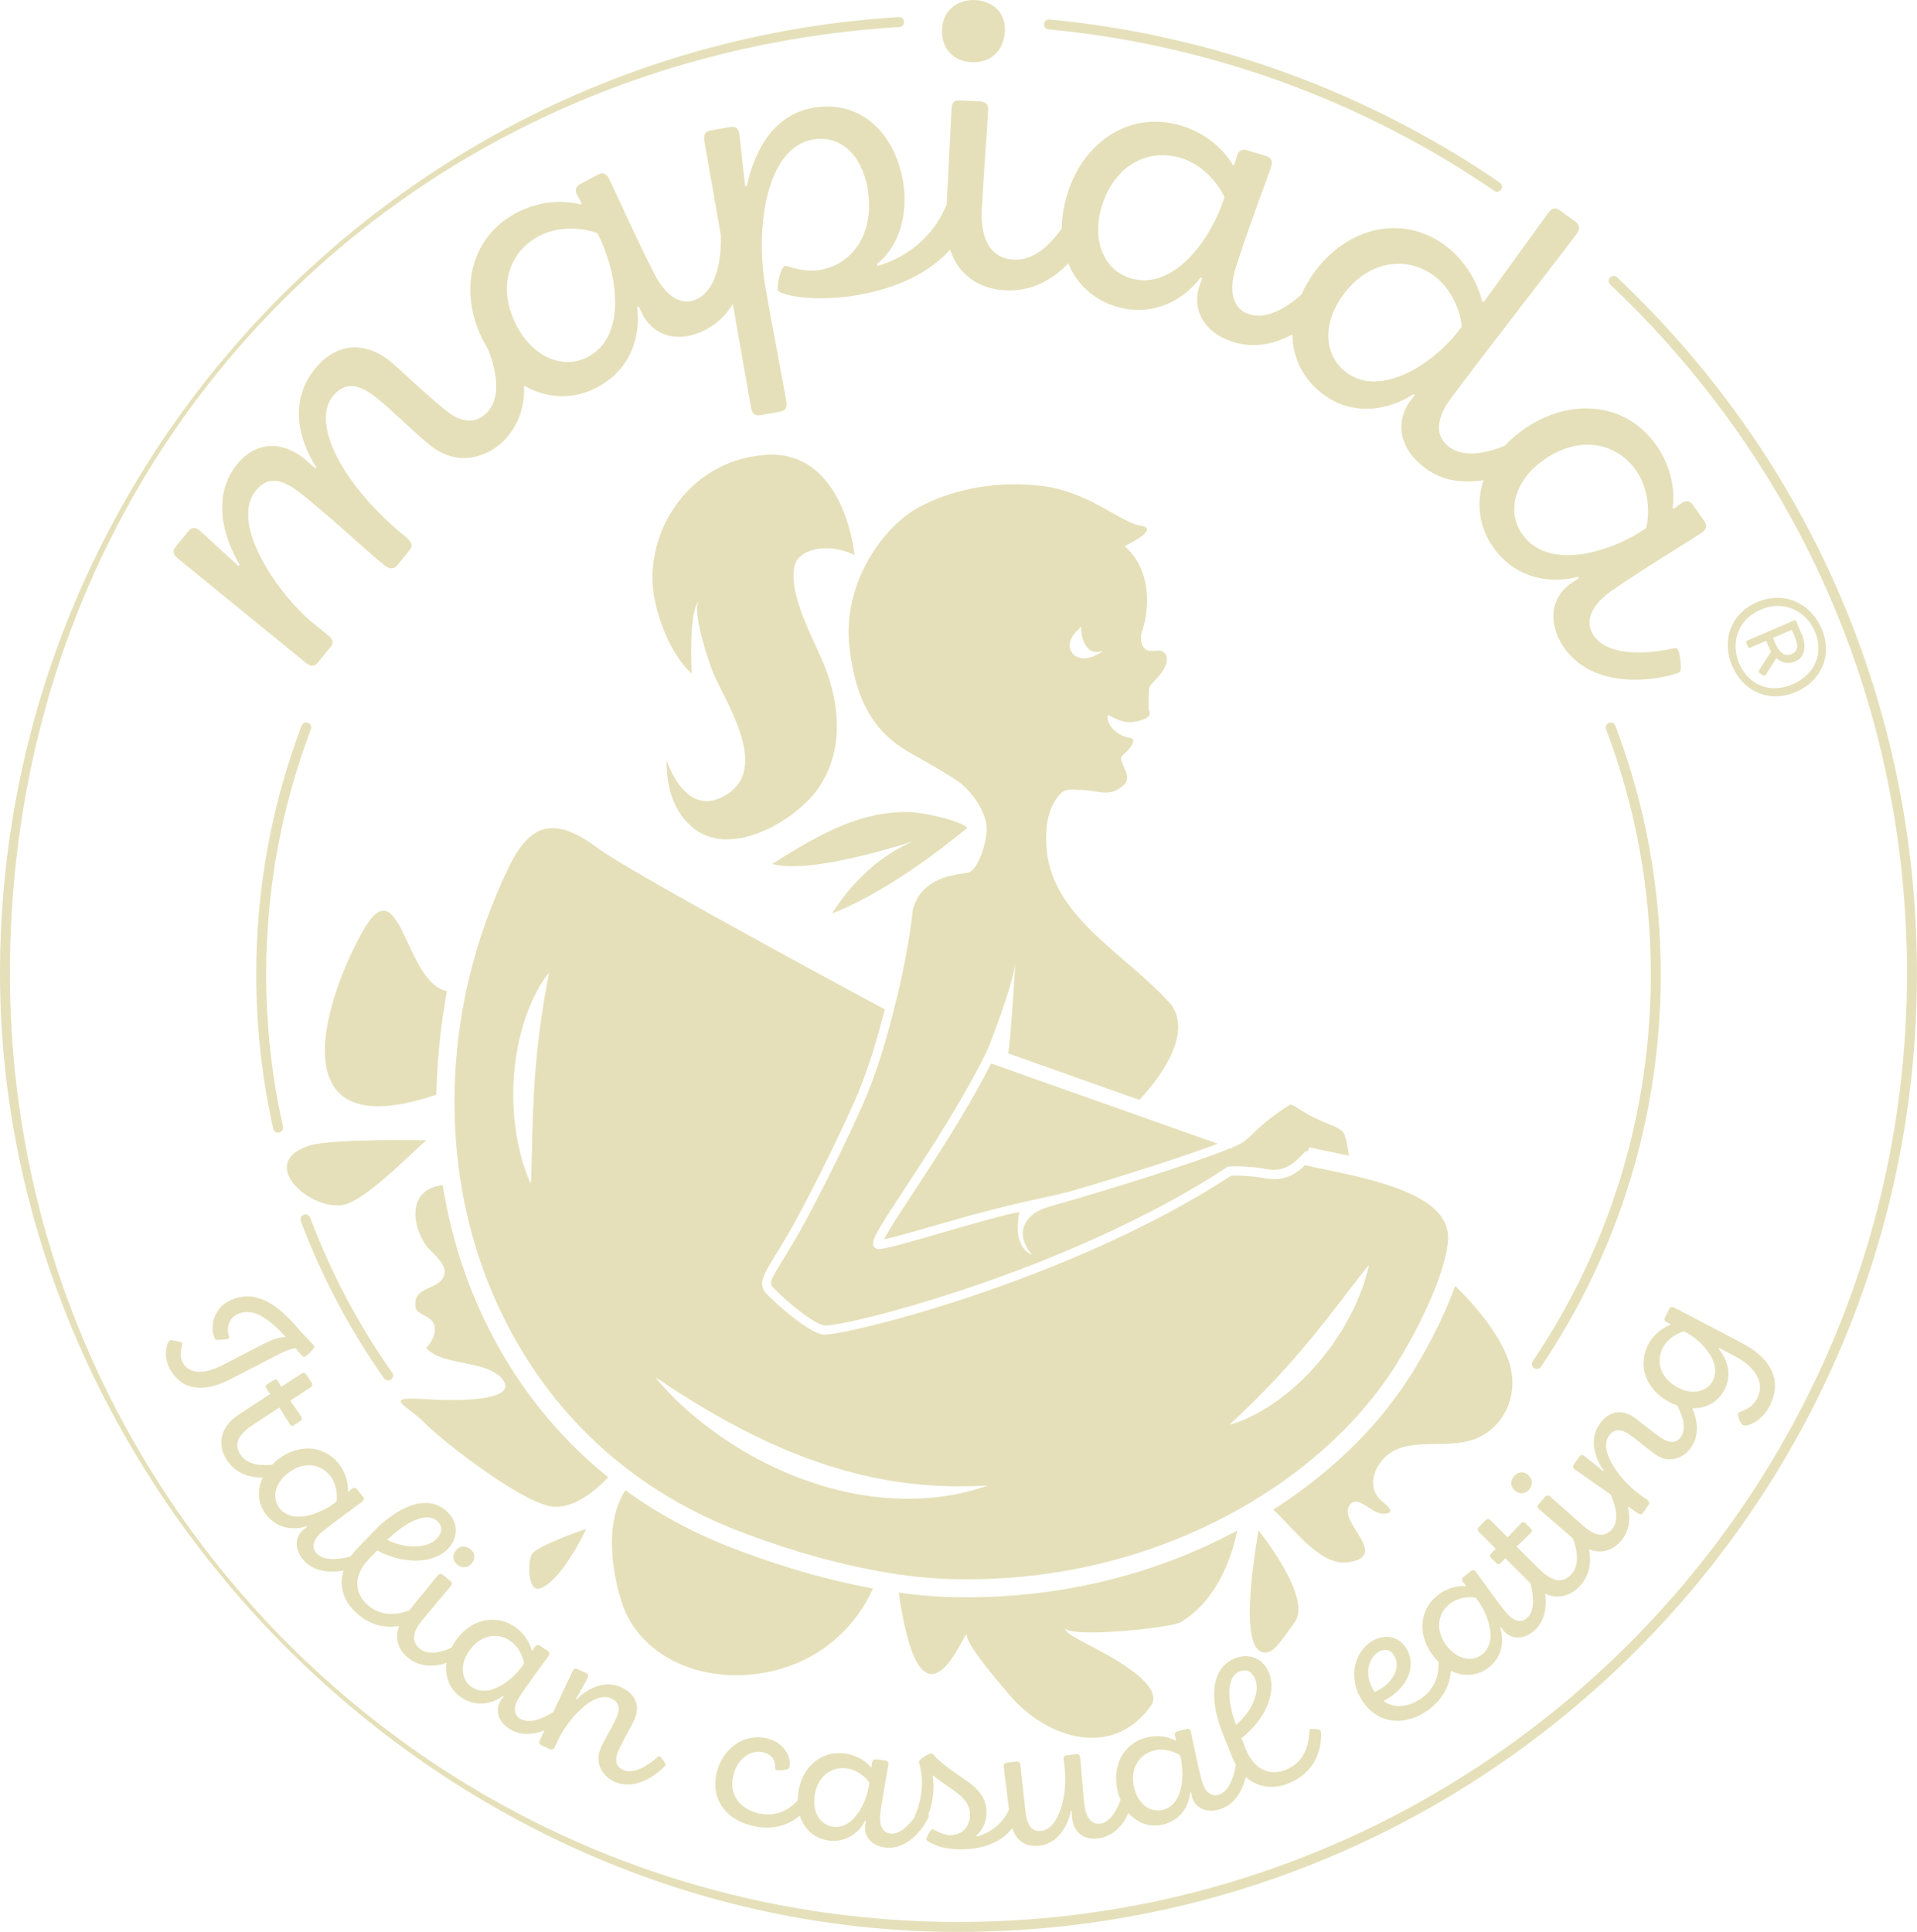 <?xml version="1.0" encoding="UTF-8"?>
<svg xmlns="http://www.w3.org/2000/svg" id="Calque_2" viewBox="0 0 318.53 321.06">
  <defs>
    <style>.cls-1{fill:#e5e0b9;stroke-width:0px;}</style>
  </defs>
  <g id="Calque_1-2">
    <path class="cls-1" d="M51.18,120.13c-.43-.16-.9.05-1.07.48-5,13.19-7.53,27.1-7.53,41.33,0,8.65.95,17.27,2.82,25.64.09.38.43.65.81.65.06,0,.12,0,.18-.02.44-.1.73-.54.63-.99-1.85-8.25-2.79-16.75-2.79-25.27,0-14.03,2.5-27.74,7.43-40.75.16-.43-.05-.9-.48-1.06Z"></path>
    <path class="cls-1" d="M50.47,201.89c-.43.16-.64.64-.48,1.06,3.47,9.23,8.12,18.02,13.82,26.12.16.23.42.35.68.35.16,0,.33-.05.47-.15.37-.26.46-.78.2-1.15-5.62-7.98-10.2-16.64-13.62-25.75-.16-.43-.64-.64-1.06-.48Z"></path>
    <path class="cls-1" d="M254.9,227.36c.14.1.3.14.46.14.27,0,.53-.13.69-.36,13.02-19.29,19.9-41.83,19.9-65.19,0-14.24-2.53-28.14-7.53-41.33-.16-.43-.63-.64-1.07-.48-.43.16-.64.64-.48,1.06,4.93,13,7.43,26.71,7.43,40.75,0,23.03-6.78,45.26-19.62,64.27-.26.38-.16.89.22,1.15Z"></path>
    <path class="cls-1" d="M30.29,223.22c-.13-.25-1.87-.57-2.1-.46-.4.2-1.12,2.47-.06,4.54,2.27,4.41,6.59,3.75,10.06,1.96l7.2-3.72c1.61-.83,2.78-1.4,3.71-1.48.45.52.85,1.03,1.13,1.28.2.18.31.19.48.11.31-.16,1.01-.88,1.39-1.33.15-.19.17-.3.11-.41-.12-.23-1.31-1.36-2.85-3.11-3.81-4.54-7.59-6.32-11.34-4.38-2.68,1.38-3.18,4.58-2.31,6.27.07.14.16.17.3.17.48.04,1.69-.05,1.97-.2.11-.06.14-.14.08-.33-.49-1.36-.07-2.97,1.26-3.66,2.34-1.21,5.01.21,8.19,3.75-1.04-.07-2.38.44-4.11,1.33l-6.47,3.34c-1.95,1.01-5.26,2.07-6.62-.56-.44-.85-.28-1.86-.14-2.43.11-.41.15-.61.1-.7Z"></path>
    <path class="cls-1" d="M75.77,257.66c-.66.81-.54,1.77.2,2.37.86.7,1.82.54,2.48-.28.64-.79.41-1.71-.3-2.3-.76-.62-1.75-.57-2.38.2Z"></path>
    <path class="cls-1" d="M99.85,290.47c-1.09,2.3.08,4.6,2.14,5.58,3.39,1.6,6.89-.89,8.4-2.46.07-.07.15-.17.19-.26.12-.26-.77-1.35-.97-1.44-.12-.05-.2-.02-.33.09-1.42,1.3-3.95,3.02-5.79,2.15-1.24-.58-1.4-1.79-.69-3.31.91-1.92,2.11-3.96,2.52-4.82,1.11-2.36.43-4.4-2.04-5.57-2.76-1.3-5.65.14-7.49,2.02l-.1-.08c.52-.95,1.68-2.97,1.94-3.51.19-.4.07-.67-.27-.83l-1.38-.65c-.37-.18-.61-.11-.86.4l-3.2,6.77c-1.64,1.02-4.02,2.05-5.55,1.05-1.14-.75-1.01-2.18-.03-3.67,1.38-2.1,4.48-6.22,4.81-6.73.24-.37.16-.65-.16-.86l-1.3-.85c-.29-.19-.6-.13-.81.19l-.42.64-.1-.03c-.33-1.35-1.28-2.92-2.96-4.02-3.35-2.19-7.49-.98-9.85,2.64-.2.31-.38.62-.53.93-1.6.72-3.86,1.31-5.28.15-1.43-1.16-1.15-2.82.3-4.59,1.31-1.6,4.09-4.87,4.85-5.8.3-.37.23-.63-.09-.89l-1.23-1c-.3-.24-.56-.21-.85.13l-4.72,5.79c-2.1.79-4.83,1.09-7.11-1.09-2.15-2.07-1.99-4.95.35-7.38l1.43-1.49c4.07,2.19,9.17,2.42,11.79-.3,1.67-1.74,1.8-4.26-.15-6.13-3.28-3.15-8.26-.85-12.27,3.32l-2.77,2.89c-.38.39-.71.8-1.01,1.21-1.89.51-4.57.84-5.76-.62-.87-1.06-.31-2.38,1.07-3.51,1.94-1.59,6.14-4.59,6.61-4.97.34-.28.35-.58.11-.87l-.99-1.2c-.22-.27-.53-.3-.83-.06l-.59.48-.08-.05c.09-1.39-.34-3.17-1.61-4.72-2.54-3.1-6.85-3.18-10.19-.44-.28.23-.54.47-.78.72-1.74.2-4.13.07-5.26-1.67-1.31-1.99-.08-3.55,2.23-5.07l4.23-2.77c.58.95,1.31,2.11,1.78,2.83.16.24.32.32.67.09l1.09-.71c.24-.16.28-.38.15-.59-.45-.69-1.26-1.87-1.88-2.76l3.35-2.19c.32-.21.4-.49.21-.78l-.89-1.36c-.19-.29-.5-.36-.85-.13l-3.3,2.16c-.22-.39-.43-.71-.6-.98-.19-.29-.42-.29-.69-.12l-1.04.68c-.32.21-.32.44-.1.78.14.21.33.51.58.83l-5.26,3.45c-2.98,1.95-3.65,4.93-1.96,7.51,1.52,2.32,3.89,2.96,5.98,2.95-1.04,2.16-.8,4.48.68,6.29,1.92,2.33,4.68,2.45,6.63,1.76l.06.12c-.1.08-.34.24-.56.42-1.52,1.25-1.56,3.26-.15,4.98,1.75,2.13,4.58,2.27,6.76,1.87-.75,2.41-.13,4.87,1.95,6.87,2.3,2.21,4.91,2.76,7.29,2.34-.76,1.98-.24,3.89,1.49,5.29,1.98,1.62,4.39,1.5,6.39.84-.34,2.37.58,4.53,2.53,5.8,2.53,1.65,5.2.93,6.85-.31l.09.1c-.07.11-.25.33-.41.57-1.08,1.65-.51,3.58,1.35,4.79,1.89,1.23,4.07.98,5.87.28l-.76,1.6c-.18.37-.14.67.26.86l1.38.65c.35.16.64.06.83-.35l.57-1.21c1.6-3.39,5.9-8.25,8.83-6.86,1.38.65,1.49,1.83.79,3.32-.8,1.7-1.71,3.09-2.55,4.88ZM72.68,252.81c.94.9.78,1.98-.08,2.88-1.89,1.97-5.88,1.44-8.24.23,2.69-2.71,6.49-4.87,8.32-3.11ZM46.49,250.69c-1.29-1.57-.94-4,1.22-5.77,2.48-2.04,5.37-1.82,7.11.29,1.07,1.3,1.29,3.18,1.09,4.33-2.29,1.88-7.12,3.95-9.42,1.15ZM78.42,280.39c-1.7-1.11-2.1-3.53-.56-5.88,1.76-2.69,4.58-3.35,6.87-1.85,1.41.92,2.18,2.64,2.34,3.81-1.62,2.47-5.61,5.91-8.64,3.92Z"></path>
    <path class="cls-1" d="M157.99,304.99c-1.4.02-2.88-1-3.07-1-.25,0-1,1.29-.99,1.7,0,.19.81.69,1.77,1.05.93.37,2.52.63,4.08.6,3.52-.06,6.56-1.11,8.42-3.51.72,2.1,2.22,3.19,4.59,2.89,3.09-.38,4.7-3.43,5.14-5.79l.13.02c0,.26.05.92.1,1.33.27,2.21,1.88,3.54,4.31,3.24,2.58-.32,4.16-2.25,5.05-4.21,1.53,1.76,3.71,2.47,5.91,1.87,2.92-.78,4.16-3.25,4.33-5.31h.13c.03.12.08.41.15.68.51,1.9,2.32,2.77,4.47,2.19,2.67-.72,3.97-3.26,4.5-5.42,1.89,1.68,4.4,2.14,7.08,1.06,4.1-1.65,5.54-5.14,5.42-8.41,0-.1-.03-.26-.07-.35-.11-.27-1.51-.35-1.72-.27-.15.06-.15.13-.15.3-.06,2.32-.81,5.22-3.94,6.48-2.77,1.11-5.33-.22-6.58-3.35l-.77-1.92c3.67-2.81,5.98-7.37,4.57-10.88-.9-2.24-3.15-3.39-5.65-2.39-4.22,1.69-4.17,7.19-2.01,12.55l1.49,3.72c.2.5.43.96.68,1.4-.31,1.93-1.12,4.54-2.94,5.03-1.32.35-2.29-.7-2.75-2.42-.65-2.42-1.65-7.49-1.8-8.07-.12-.43-.38-.56-.75-.46l-1.5.4c-.34.09-.49.36-.4.73l.2.74-.08.06c-1.23-.66-3.03-1-4.96-.48-3.87,1.04-5.72,4.92-4.6,9.1.12.43.26.84.42,1.22-.58,1.64-1.69,3.74-3.41,3.96-1.55.19-2.36-1.21-2.57-2.95-.39-3.15-.58-6.75-.74-8.04-.05-.44-.27-.61-.68-.56l-1.58.2c-.41.05-.54.32-.48.76l.14,1.1c.61,4.89-1.02,10.34-3.77,10.68-1.64.2-2.4-.79-2.68-3.03-.26-2.08-.65-6-.89-7.96-.05-.38-.26-.58-.67-.52l-1.54.19c-.44.06-.61.27-.55.71l.88,7.11c-1.19,2.63-3.53,3.96-5.38,4.45l-.07-.13c.94-.78,1.74-2.29,1.72-3.91-.05-2.73-1.88-4.32-4.07-5.75-1.96-1.3-3.76-2.67-4.7-3.74-.16-.22-.26-.28-.42-.28-.44,0-2.05.99-2.04,1.4,0,.32.47,1.39.5,3.14.03,2.13-.41,3.95-.93,5.2-.09.22-.25.54-.24.67,0,.02.02.04.03.06-1.03,1.5-2.54,3.03-4.15,2.84-1.36-.17-1.86-1.51-1.65-3.28.31-2.49,1.28-7.56,1.35-8.16.05-.44-.14-.66-.52-.7l-1.55-.19c-.35-.04-.59.15-.64.53l-.09.76-.1.02c-.89-1.07-2.44-2.06-4.42-2.3-3.97-.49-7.15,2.42-7.67,6.71-.05.39-.06.76-.07,1.12-1.45,1.57-3.68,2.84-6.63,2.11-2.87-.72-4.89-2.99-4.05-6.35.69-2.78,2.93-4.28,4.97-3.77,1.39.35,2.06,1.33,1.97,2.62-.01.19.06.31.24.35.43.11,2-.02,2.1-.43.45-1.82-.93-4.16-3.67-4.84-3.79-.95-7.39,1.66-8.37,5.58-1.08,4.35,1.36,7.81,5.77,8.91,3.59.9,6.26-.18,8.02-1.66.73,2.31,2.52,3.85,4.85,4.14,3,.37,5.08-1.46,6.01-3.3l.12.05c-.02.13-.08.41-.12.69-.24,1.96,1.12,3.43,3.32,3.71,3.63.44,6.22-2.95,7.17-4.98.04-.09.09-.21.1-.31,0-.05-.04-.12-.09-.19.5-1.32.89-3.1.86-4.86,0-.41-.08-1.14-.15-1.55l.09-.07c1.09.87,2.03,1.52,3.25,2.36,1.61,1.12,2.83,2.24,2.87,4.12.02,1.53-.9,3.38-3.15,3.42ZM205.96,277.78c1.21-.49,2.13.1,2.59,1.25,1.02,2.54-1.1,5.96-3.17,7.61-1.36-3.56-1.78-7.92.58-8.86ZM191.69,290.93c1.63-.44,3.42.13,4.39.8.77,2.85.66,8.11-2.83,9.05-1.96.53-4.03-.79-4.75-3.49-.83-3.1.56-5.64,3.2-6.35ZM138.44,303.59c-2.02-.25-3.44-2.25-3.1-5.02.39-3.19,2.63-5.03,5.35-4.69,1.67.21,3.13,1.41,3.77,2.38-.36,2.93-2.42,7.77-6.02,7.33Z"></path>
    <path class="cls-1" d="M254.07,247.57c.73-.84.59-1.8-.2-2.49-.77-.66-1.7-.46-2.3.24-.64.75-.62,1.73.13,2.38.79.69,1.76.59,2.38-.13Z"></path>
    <path class="cls-1" d="M277.39,217.52l-.74,1.41c-.18.34-.07.61.24.77l.7.37-.02.1c-1.5.54-2.88,1.72-3.7,3.29-1.89,3.6-.25,7.58,3.52,9.56.43.23.86.41,1.29.56.87,1.62,1.61,3.81.63,5.21-.78,1.12-2,1.08-3.38.12-1.74-1.22-3.54-2.75-4.32-3.3-2.13-1.49-4.27-1.16-5.83,1.07-1.75,2.5-.82,5.6.72,7.72l-.1.09c-.85-.67-2.64-2.16-3.13-2.51-.36-.25-.65-.18-.87.13l-.88,1.25c-.24.34-.22.59.25.91l5.84,4.09c.77,1.61,1.57,4.26.23,5.81-1.2,1.4-2.85,1.06-4.58-.43-1.56-1.35-4.75-4.23-5.66-5.02-.36-.31-.63-.25-.9.07l-1.04,1.2c-.25.29-.23.56.11.85l5.57,4.81c.64,1.65,1.3,4.43-.34,6.08-1.68,1.69-3.46.81-5.42-1.14l-3.58-3.57c.81-.76,1.79-1.71,2.4-2.32.2-.2.25-.38-.05-.67l-.92-.92c-.2-.2-.43-.2-.61-.02-.58.58-1.57,1.62-2.31,2.41l-2.83-2.83c-.27-.27-.56-.29-.81-.04l-1.15,1.15c-.25.25-.25.56.05.85l2.79,2.78c-.34.29-.61.56-.83.79-.25.25-.2.47.02.7l.88.87c.27.27.49.22.79-.07.18-.18.43-.43.7-.74l4.17,4.16c.51,1.89.85,4.65-.63,5.85-1.06.86-2.38.29-3.5-1.09-1.58-1.95-4.54-6.18-4.92-6.65-.28-.35-.57-.35-.87-.11l-1.21.98c-.27.22-.31.53-.06.83l.48.59-.05.08c-1.39-.1-3.17.32-4.73,1.58-3.11,2.52-3.23,6.82-.52,10.18.24.3.49.56.74.81.12,2.19-.6,4.69-3.19,6.31-2.05,1.28-4.35,1.44-5.95.2.26-.12.61-.34.91-.53,2.91-1.82,4.77-5.19,2.82-8.32-1.2-1.91-3.61-2.35-5.68-1.06-3.15,1.97-3.79,6.34-1.7,9.68,2.43,3.88,6.66,4.53,10.48,2.14,2.95-1.85,4.2-4.47,4.37-6.93,2.17,1.09,4.53.88,6.36-.6,2.35-1.9,2.48-4.66,1.81-6.61l.12-.06c.08.1.24.34.42.56,1.24,1.53,3.24,1.59,4.97.19,1.99-1.61,2.27-4.15,1.99-6.26,1.97.86,4.02.46,5.6-1.13,1.9-1.9,2.08-4.28,1.69-6.28,1.94.78,3.84.31,5.28-1.35,1.51-1.75,1.61-3.88,1.18-5.77l1.63,1.14c.34.24.64.25.89-.11l.88-1.25c.22-.31.16-.62-.2-.88l-1.09-.77c-3.07-2.15-7.13-7.21-5.27-9.86.88-1.25,2.05-1.16,3.41-.21,1.54,1.08,2.76,2.21,4.37,3.34,2.08,1.46,4.55.71,5.86-1.17,1.48-2.12,1.05-4.62.22-6.54,2.26.05,4.24-1,5.33-3.07,1.46-2.78.25-5.39-.99-6.87l.09-.1,2.59,1.36c3.77,1.98,5.02,4.65,3.72,7.12-.64,1.21-1.65,1.71-2.56,2.07-.37.16-.51.23-.57.34-.19.37.46,1.79.8,1.96.65.34,3.1-.63,4.38-3.08,2.19-4.16.53-7.9-4.54-10.56l-11.22-5.89c-.34-.18-.65-.13-.81.18ZM228.46,281.2c-.09-.09-.21-.28-.28-.39-1.41-2.19-1.01-5.1.82-6.25.97-.61,2-.46,2.59.48,1.25,1.99-.07,4.32-2.2,5.65-.35.22-.64.36-.92.5ZM246.27,274.94c-1.58,1.28-4.01.91-5.76-1.27-2.02-2.5-1.78-5.39.35-7.1,1.31-1.06,3.18-1.27,4.34-1.05,1.86,2.3,3.9,7.15,1.08,9.43ZM284.61,229.46c-.96,1.83-3.33,2.45-5.83,1.13-2.76-1.45-3.75-4.19-2.47-6.64.78-1.49,2.42-2.42,3.56-2.69,3.29,1.73,6.22,5.38,4.74,8.19Z"></path>
    <path class="cls-1" d="M174.23,4.88c26.49,2.5,52.09,11.77,74.05,26.83.14.1.31.15.47.15.26,0,.52-.13.68-.36.26-.38.16-.89-.22-1.15-22.19-15.21-48.06-24.59-74.83-27.11-.44-.05-.86.29-.9.74-.04.45.29.86.74.9Z"></path>
    <path class="cls-1" d="M268.7,46.09c-.33-.31-.85-.3-1.17.03-.31.33-.3.85.03,1.17,31.8,30.08,49.31,70.75,49.31,114.51,0,86.91-70.71,157.61-157.61,157.61S1.65,248.7,1.65,161.8,66.57,9.58,149.45,4.49c.45-.03.8-.42.77-.88-.03-.46-.43-.79-.88-.77C65.6,7.98,0,77.81,0,161.8s71.44,159.26,159.26,159.26,159.26-71.45,159.26-159.26c0-44.22-17.69-85.31-49.82-115.71Z"></path>
    <path class="cls-1" d="M150.01,29.96c-1.35-7.69-6.92-13.45-14.88-12.05-7.21,1.27-9.95,8.06-11.04,13.02l-.28-.02c-.35-2.82-.79-7.72-.96-8.67-.16-.88-.58-1.3-1.53-1.13l-3.2.56c-1.02.18-1.28.72-1.06,1.94l2.73,15.59c.05,4-.69,8.75-3.85,10.43-2.62,1.39-5.2-.36-7.02-3.78-2.56-4.82-7.15-15.06-7.76-16.22-.45-.85-1.08-.99-1.81-.6l-2.99,1.59c-.67.36-.87,1.01-.48,1.74l.78,1.47-.15.16c-2.93-.79-6.91-.63-10.75,1.41-7.69,4.09-9.72,13.23-5.31,21.52.2.38.42.74.64,1.1,1.33,3.4,2.2,7.66.11,10.21-1.97,2.41-4.61,2.04-7.18-.06-3.8-3.1-7.56-6.8-9.12-8.06-4.39-3.58-9.1-3.06-12.55,1.17-4.41,5.41-2.73,11.87.24,16.43l-.18.12-1.78-1.54c-3.75-3.06-8.11-2.96-11.21.84-4.19,5.14-2.48,11.89.42,16.76l-.23.17c-2-1.81-5.64-5.22-6.44-5.88-.7-.57-1.29-.61-1.86.09l-2.14,2.62c-.52.64-.47,1.23.45,1.97l21.25,17.34c.75.61,1.39.6,1.95-.1l2.1-2.57c.52-.64.47-1.23-.28-1.84l-2.73-2.23c-5.41-4.41-13.94-16.37-9.39-21.94,2.05-2.52,4.52-1.93,7.79.73,6.21,5.07,9.92,8.72,13.61,11.73.75.61,1.54.63,2.02.04l2.1-2.57c.66-.8.35-1.41-.61-2.2-10.65-8.7-15.77-18.93-12.1-23.43,1.92-2.36,4.25-2.15,7.3.34s5.58,5.18,8.9,7.89c4.39,3.58,9.84,2.15,12.9-1.6,2.05-2.52,2.75-5.45,2.65-8.37,3.84,2.22,8.24,2.37,12.19.27,5.8-3.08,7.23-8.93,6.59-13.36l.28-.07c.13.24.36.83.65,1.38,2.01,3.78,6.27,4.73,10.54,2.46,1.97-1.05,3.4-2.54,4.44-4.24l3.01,17.13c.22,1.22.75,1.48,1.64,1.33l3.13-.55c.95-.17,1.29-.65,1.1-1.74-.75-4.29-2.17-11.55-3.46-18.9-1.72-9.8.06-23.23,7.89-24.61,4.63-.81,8.11,2.65,9.07,8.09,1.28,7.28-2.35,12.62-7.79,13.57-2.99.53-5.46-.73-5.94-.64-.68.12-1.34,3.18-1.19,4,.1.54,2.59,1.16,5.07,1.29,2,.21,5.41.03,8.13-.44,6.89-1.21,12.07-3.8,15.44-7.57,1.35,4.09,4.62,6.54,9.22,6.77,4.39.22,7.84-1.8,10.42-4.49,1.42,3.47,4.19,6.04,7.91,7.17,6.28,1.9,11.42-1.24,14.1-4.83l.24.15c-.08.26-.33.84-.51,1.44-1.24,4.1,1.11,7.77,5.74,9.17,3.53,1.07,6.89.27,9.76-1.28.04,3.96,1.82,7.57,5.33,10.1,4.98,3.6,10.88,2.41,14.81-.2l.18.22-.7.86c-2.71,3.75-1.75,8.2,2.61,11.36,2.86,2.07,6.27,2.41,9.53,1.88-1.29,3.81-.75,7.82,1.63,11.19,3.79,5.36,9.77,6.04,14.09,4.86l.1.26c-.23.16-.77.46-1.28.82-3.5,2.47-3.9,6.82-1.11,10.77,4.58,6.49,13.84,5.71,18.5,4.28.21-.06.48-.17.64-.29.51-.36-.01-3.37-.29-3.77-.16-.23-.35-.26-.71-.17-4.17.92-10.72,1.48-13.23-2.08-1.71-2.43-.29-5.21,2.87-7.44,4.46-3.15,14.04-8.99,15.11-9.74.79-.56.85-1.19.37-1.87l-1.95-2.77c-.44-.62-1.11-.74-1.79-.26l-1.35.96-.18-.13c.42-3-.24-6.93-2.76-10.49-5.02-7.11-14.34-7.97-22.02-2.55-1.19.84-2.21,1.75-3.11,2.7-3.12,1.27-6.75,2.01-9.19.24-2.63-1.9-2.04-4.97.07-7.88,3.4-4.7,19.4-25.28,21.14-27.69.53-.73.36-1.44-.25-1.89l-2.63-1.9c-.73-.53-1.31-.43-1.91.41l-10.69,14.78-.31-.05c-.67-2.96-2.73-6.84-6.31-9.43-7.22-5.22-16.32-2.68-21.58,4.6-.88,1.22-1.59,2.46-2.15,3.7-2.59,2.3-5.76,4.14-8.62,3.27-2.85-.86-3.43-3.93-2.31-7.63,1.58-5.23,5.55-15.72,5.93-16.98.28-.92-.06-1.46-.86-1.7l-3.24-.98c-.73-.22-1.33.1-1.57.9l-.48,1.59h-.22c-1.52-2.62-4.46-5.31-8.62-6.57-8.33-2.52-16.22,2.53-18.94,11.53-.58,1.93-.85,3.79-.87,5.55-1.92,2.77-4.65,5.37-7.91,5.21-4-.2-5.63-3.47-5.38-8.44.23-4.48.91-13.79,1.05-16.41.05-1.03-.41-1.4-1.31-1.45l-3.45-.17c-.83-.04-1.26.35-1.31,1.32l-.82,15.98c-1.91,4.74-5.9,8.58-11.45,10.21l-.13-.33c3.27-2.54,5.38-7.75,4.3-13.87ZM97.68,59.32c-3.91,2.08-8.93.28-11.78-5.08-3.28-6.16-1.57-12.23,3.67-15.02,3.23-1.72,7.32-1.39,9.69-.46,3.02,5.67,5.37,16.87-1.59,20.57ZM271.86,78.2c2.11,2.99,2.3,7.09,1.67,9.56-5.25,3.71-16.06,7.45-20.6,1.01-2.55-3.61-1.41-8.82,3.56-12.33,5.7-4.03,11.94-3.1,15.37,1.75ZM238.21,45.78c2.97,2.15,4.47,5.96,4.68,8.5-4.46,6.16-13.34,11.84-19.05,7.71-3.75-2.71-4.3-7.97-.69-12.95,4.01-5.54,10.31-6.7,15.07-3.26ZM183.06,34.33c2.02-6.68,7.51-9.79,13.2-8.07,3.5,1.06,6.17,4.18,7.2,6.51-1.86,6.15-8.08,15.75-15.63,13.47-4.23-1.28-6.53-6.09-4.77-11.91Z"></path>
    <path class="cls-1" d="M161.33,10.33c3.41.18,5.48-1.97,5.64-5.18.16-3.12-2.09-4.99-4.92-5.14-3.02-.15-5.37,1.78-5.52,4.8-.16,3.22,1.88,5.37,4.8,5.52Z"></path>
    <path class="cls-1" d="M224.09,259.62c7.1-1.15-2.15-6.77.26-9.61,1.31-1.56,3.5,1.44,5.32,1.55,1.83.11,1.68-.77.15-1.9-3.22-2.41-1.24-6.9,1.58-8.45,4.47-2.46,10.75.11,15.36-2.9,4.13-2.69,5.52-7.76,3.86-12.32-1.6-4.42-5.41-8.95-8.82-12.29-.03.08-.06.16-.09.24-2.41,6.61-6.71,14.13-9.52,17.86-5.08,7.11-12.22,13.71-20.63,19.09,3.52,3.23,7.91,9.49,12.52,8.74Z"></path>
    <path class="cls-1" d="M210,274.62c1.46.16,2.26-.99,5.17-5.09,2.91-4.11-6.06-15.2-6.06-15.2-3.04,18.03-.56,20.13.89,20.29Z"></path>
    <path class="cls-1" d="M196.19,269.59c5.33-3.21,8.16-9.28,9.4-15.22-4.96,2.65-10.16,4.85-15.54,6.56-10.44,3.33-21.54,4.85-32.81,4.46-2.48-.08-5.14-.33-7.9-.71,3.78,26.63,11.23,5.43,11.28,7.01.05,1.61,4.17,6.55,7.13,10.01,6.37,7.46,17.29,10.55,23.5,1.77,1.91-2.69-3.41-6.32-7.62-8.64-4.14-2.28-6.55-3.22-6.75-4.32.57,1.8,17.65.07,19.31-.93Z"></path>
    <path class="cls-1" d="M130.44,277.12c7.08-2.26,12.12-7.48,14.61-13.13-9.44-1.73-17.99-4.64-23.52-6.78-6.35-2.46-12.26-5.66-17.58-9.53,0,0-.02-.01-.03-.02-3.38,5.12-2.38,13.09-.62,18.61,3.12,9.78,15.27,14.64,27.15,10.86Z"></path>
    <path class="cls-1" d="M88.33,258.39c-.66,1.48-.51,5.07.65,5.57,1.15.5,4.41-1.67,8.44-9.88,0,0-8.43,2.83-9.09,4.31Z"></path>
    <path class="cls-1" d="M73.58,196.94c-6.27.77-4.93,7.22-2.69,10.16.89,1.16,3.26,2.83,2.99,4.49-.47,2.97-5.51,1.94-4.82,5.74.24,1.33,3.19,1.25,3.2,3.54,0,1.18-.63,2.32-1.45,3.13,2.66,3.11,10.08,1.91,12.7,5.25,2.43,3.09-5.08,3.79-12.73,3.28-7.66-.51-3.06,1.02-.19,3.98,2.87,2.95,16.72,13.77,21.59,13.91,3.77.11,7.4-3.34,8.87-4.92-14.6-11.74-24.36-28.96-27.48-48.5,0-.01,0-.03,0-.04Z"></path>
    <path class="cls-1" d="M56.78,200.28c3.8-.48,11.6-8.77,14.08-10.77,0,0-15.64-.33-19.48.89-8.67,2.76-.22,10.6,5.41,9.88Z"></path>
    <path class="cls-1" d="M60.18,154.93c-6.85,12.43-13.54,35.77,12.33,26.99,0-.24,0-.47.01-.71.17-5.53.75-11.09,1.74-16.52-7.07-1.28-7.7-21.34-14.08-9.75Z"></path>
    <path class="cls-1" d="M90.55,137.76c-2.25.54-4.23,2.65-6.06,6.44-2.88,5.96-5.1,12.24-6.61,18.66-1.02,4.3-1.71,8.72-2.07,13.13-.57,6.9-.31,13.81.76,20.52,3.01,18.82,12.39,35.39,26.43,46.65.93.75,1.85,1.45,2.72,2.08,5.11,3.71,10.79,6.79,16.9,9.16,5.47,2.12,13.95,5,23.28,6.69,1.17.21,2.33.4,3.46.57,2.81.4,5.5.65,8,.74,16.95.59,33.5-3.29,47.86-11.23,1.47-.81,2.93-1.68,4.34-2.56,8.27-5.22,15.26-11.65,20.23-18.59,2.74-3.63,6.89-11,9.12-17.1.97-2.67,1.54-4.92,1.68-6.7.39-4.93-4.52-8.29-15.93-10.9-1.18-.27-2.34-.51-3.44-.74l-.61-.13c-1.35-.28-2.63-.54-3.72-.8v-.05c-1.19,1.18-3.27,2.82-6.43,2.25-2.99-.54-5.26-.49-5.9-.46-27.16,17.76-65.31,26.9-67.86,26.4-2.78-.53-8.03-5.44-9.19-6.62-1.66-1.71-.84-3.04,1.36-6.62.46-.75,1-1.62,1.6-2.64,1.31-2.2,2.54-4.53,3.59-6.54,2.92-5.61,5.46-10.82,7.76-15.95,2.4-5.35,3.95-10.81,5.19-15.67-5.26-2.83-42.46-22.87-47.72-26.82-3.57-2.68-6.42-3.71-8.72-3.15ZM91.16,162.05c-.06.26-.12.65-.22,1.13-.09.48-.19,1.07-.31,1.74-.13.67-.24,1.42-.37,2.24-.06.41-.12.83-.19,1.27-.06.44-.15.89-.2,1.36-.05.47-.13.94-.2,1.43-.06.49-.12.99-.18,1.5-.05.51-.14,1.02-.18,1.54-.05.52-.1,1.05-.16,1.58-.07.53-.08,1.07-.14,1.61-.05.54-.09,1.08-.14,1.62-.07,1.08-.12,2.17-.2,3.24-.02,1.07-.08,2.13-.14,3.15,0,1.02-.04,2.02-.08,2.96-.04.47-.02.93-.03,1.38,0,.45-.02.88-.02,1.3-.02.83-.08,1.6-.07,2.28,0,.68-.03,1.28-.05,1.78-.01.49-.05.89-.07,1.16-.02.27-.04.41-.04.41,0,0-.06-.13-.16-.38-.1-.25-.26-.61-.42-1.08-.17-.47-.39-1.04-.6-1.7-.24-.66-.41-1.42-.61-2.25-.18-.83-.42-1.74-.56-2.71-.14-.97-.28-2-.4-3.07-.07-1.07-.13-2.18-.15-3.31,0-1.13.06-2.27.11-3.42.13-1.14.21-2.29.4-3.4.19-1.12.38-2.21.66-3.25.14-.52.25-1.04.4-1.53.16-.5.3-.98.46-1.45.31-.94.67-1.8,1.01-2.59.36-.79.7-1.5,1.04-2.11.32-.62.67-1.13.94-1.55.56-.84.95-1.27.95-1.27,0,0-.03.14-.08.41ZM204.6,236.47c.2-.17.48-.46.85-.78.35-.34.78-.75,1.28-1.22.49-.46,1.03-1.01,1.62-1.58.29-.29.59-.6.91-.92.31-.32.64-.63.96-.98.32-.35.66-.68,1-1.04.34-.36.68-.73,1.03-1.1.34-.38.71-.74,1.05-1.14.35-.39.7-.79,1.06-1.18.37-.38.7-.81,1.06-1.22.36-.41.71-.82,1.07-1.23.69-.83,1.38-1.68,2.08-2.49.65-.85,1.32-1.67,1.97-2.46.61-.82,1.22-1.6,1.81-2.34.31-.36.57-.74.84-1.1.27-.36.53-.7.78-1.03.51-.66,1.01-1.25,1.4-1.8.41-.55.78-1.02,1.09-1.4.3-.39.57-.69.74-.9.18-.2.27-.31.27-.31,0,0-.03.14-.09.4-.07.26-.15.65-.3,1.12-.14.48-.3,1.07-.52,1.73-.2.67-.51,1.39-.83,2.18-.34.78-.69,1.65-1.15,2.52-.46.87-.96,1.78-1.49,2.71-.58.9-1.19,1.83-1.83,2.76-.67.91-1.39,1.8-2.11,2.7-.78.85-1.52,1.72-2.33,2.51-.81.79-1.61,1.56-2.45,2.24-.42.34-.81.69-1.23,1-.42.31-.82.61-1.23.89-.8.57-1.61,1.06-2.34,1.5-.76.42-1.45.8-2.09,1.09-.63.31-1.21.51-1.67.7-.95.34-1.52.46-1.52.46,0,0,.11-.1.31-.28ZM109.47,229.24c.37.25.9.61,1.59,1.07.68.46,1.53.99,2.49,1.61.97.61,2.06,1.29,3.26,2,1.2.72,2.51,1.46,3.91,2.24,1.4.76,2.88,1.55,4.43,2.31.77.39,1.57.75,2.37,1.14.81.36,1.63.73,2.46,1.09.84.35,1.67.71,2.53,1.03l1.28.5,1.29.46c1.72.64,3.47,1.16,5.2,1.67.87.23,1.73.46,2.59.68.86.19,1.71.38,2.55.57.84.16,1.68.31,2.49.46.82.12,1.62.24,2.4.36.79.09,1.55.17,2.29.25.74.09,1.46.1,2.15.17.35.02.69.06,1.02.07.33,0,.66.02.97.03.63.02,1.24.05,1.81.06,1.13-.03,2.14,0,2.96-.02.82-.05,1.47-.06,1.92-.08.45,0,.68-.01.68-.01,0,0-.23.07-.65.21-.43.13-1.05.34-1.85.57-.8.22-1.79.44-2.94.69-.57.11-1.19.19-1.84.29-.65.1-1.34.19-2.05.24-.72.05-1.47.13-2.25.15-.78.01-1.59.02-2.42.03-.83-.04-1.68-.08-2.55-.11-.87-.07-1.75-.18-2.66-.27-.9-.12-1.81-.28-2.73-.43-.91-.19-1.84-.37-2.77-.6-1.85-.46-3.7-1.01-5.52-1.66l-1.36-.5-1.34-.54c-.9-.35-1.75-.77-2.62-1.16-1.71-.81-3.36-1.68-4.91-2.6-1.56-.9-3-1.87-4.36-2.81-1.34-.96-2.58-1.9-3.68-2.82-2.21-1.82-3.9-3.51-5.03-4.74-1.13-1.22-1.7-1.99-1.7-1.99,0,0,.2.14.56.39Z"></path>
    <path class="cls-1" d="M151.64,198.38c-1.99,3.03-4.04,6.15-4.76,7.59,1.83-.37,5.89-1.56,9.56-2.62,12.65-3.68,17.87-4.38,21.1-5.28,4.23-1.18,17.99-5.41,24.79-7.99l-37.65-13.34c-3.92,7.75-9.16,15.72-13.05,21.65Z"></path>
    <path class="cls-1" d="M189.57,87.38c-3.44-.54-8.46-5.61-16.41-6.62-7.95-1.01-15.69.77-20.98,3.82-2.64,1.52-5.72,4.58-7.97,8.6-2.26,4.04-3.7,9.07-3.05,14.52,1.29,10.89,5.58,14.92,10.55,17.69q4.97,2.77,7.41,4.41c2.12,1.44,5.07,5.29,4.82,8.37-.25,3.08-1.71,6.27-2.83,6.76-1.12.49-7.64.12-9.41,6.13,0,0-.64,6.41-2.49,13.94h.02s-.34,1.35-.34,1.35c-1.33,5.34-2.98,11.55-5.72,17.66-2.31,5.16-4.86,10.4-7.8,16.04-1.06,2.03-2.3,4.38-3.64,6.62-.61,1.02-1.15,1.9-1.61,2.65-2.25,3.65-2.35,3.97-1.56,4.77,1.97,2.02,6.45,5.82,8.39,6.19,2.73.4,40.16-8.72,66.92-26.29l.16-.11.19-.02c.11,0,2.73-.21,6.47.46,2.87.52,4.58-1.27,5.59-2.34.14-.15.27-.28.38-.39.19-.18.43-.3.73-.35l.14-.58c1.05.25,2.31.51,3.64.78l.62.13c.75.16,1.54.33,2.33.5-.17-1.65-.61-3.55-.98-3.98-.4-.46-1.49-.92-2.65-1.4-1.19-.5-2.54-1.06-3.8-1.87-1.13-.72-1.82-1.16-2.16-1.23-.13-.03-.2,0-.77.37-3.06,2.03-4.25,3.17-5.4,4.27-.48.46-.93.89-1.51,1.38-.26.22-.7.47-1.43.8-.2.09-.43.19-.67.29l-.07.2-.22-.08c-6.05,2.5-21.94,7.39-26.55,8.68-2.95.88-5.02,1.31-6.22,2.28-3.75,3.03-.29,6.55-.24,6.74,0,0-3.29-.95-2.06-7.08-2.08.29-8.05,2.03-12.57,3.34-6,1.74-9.73,2.81-10.83,2.81-.35,0-.65-.18-.81-.48-.47-.88.35-2.25,5.15-9.57,4.16-6.33,9.85-15,13.8-23.19.07-.14,4.12-10.33,4.57-14.31-.02.38-.63,11.19-1.16,15.03l21.78,7.72c2.46-2.62,9.12-10.54,5.27-15.85-7.51-8.51-20.33-14.63-20.75-26.77-.09-2.69.21-5.51,1.91-7.74,1.32-1.72,2.45-1.14,4.08-1.14,2.17,0,3.98,1.05,6.02-.16,2.03-1.2,1.55-2.29.73-4.07-.7-1.55-.05-1.36.91-2.45.32-.36,1.44-1.75.38-1.94-3.99-.75-4.12-4.06-3.65-3.82,1.1.55,2.5,1.51,4.68,1.04.71-.15,2.77-.65,1.98-1.86,0,0-.22-3.57.29-4.15,1.02-1.17,3.5-3.36,2.46-5.23-1.05-1.31-2.82.43-3.74-1.28-.59-1.12-.26-2.01.03-2.95.86-2.87.83-5.74.31-7.94-.94-3.93-3.38-5.72-3.38-5.72,0,0,6.13-2.86,2.69-3.39ZM178.81,109.11c-.96-.51-1.23-1.64-.95-2.61.18-.6.5-1.04.88-1.44.3-.32.64-.63.95-.98-.21.24.06,5.28,3.59,4.11-.02,0-2.48,1.96-4.47.91Z"></path>
    <path class="cls-1" d="M127.21,75.6c-13.18.9-20.7,13.64-18.37,24.32,1.87,8.57,6.09,12.01,6.09,12.01,0,0-.59-10.79,1.3-12.08-1.57,1.21,1.83,10.99,2.26,11.95,2.33,5.39,10.1,16.9,1.09,20.85-4.48,1.96-7.44-2.41-8.81-6.28-.07,4.29,1.11,8.79,4.74,11.48,6.4,4.73,16.98-1.74,20.51-6.92,3.87-5.67,3.65-12.48,1.54-18.77-1.63-4.86-6.45-12.39-5.61-17.81.52-3.28,5.79-4.19,10.04-2.12,0,0-1.6-17.53-14.78-16.64Z"></path>
    <path class="cls-1" d="M138.25,151.82c10.54-4.16,21.06-13.15,22.5-14.23-1.59-1.47-8.06-2.62-9.58-2.64-7.81-.14-14.07,3.05-22.85,8.63,5.39,1.54,17.6-1.93,23.24-3.7v.02c-3.28,1.41-8.73,4.68-13.31,11.92Z"></path>
    <path class="cls-1" d="M298.42,114.99c4.22-1.81,6.15-6.13,4.25-10.54-1.8-4.19-6.21-6.32-10.72-4.38-4.32,1.86-5.97,6.31-4.11,10.65,1.8,4.19,6.14,6.17,10.57,4.27ZM292.55,101.32c4.03-1.73,7.62.39,8.98,3.54,1.54,3.58.21,7.19-3.74,8.89-3.62,1.56-7.26.11-8.79-3.45-1.49-3.47-.29-7.33,3.54-8.98Z"></path>
    <path class="cls-1" d="M290.86,107.62l2.61-1.12.48,1.12c.1.23.22.46.34.68l-1.95,3c-.09.14-.16.27-.11.38.08.19.85.69,1.02.62.06-.03.13-.11.19-.21l1.72-2.72c.82.75,1.9,1.09,3.09.58,1.82-.78,1.92-2.71,1.08-4.66l-.6-1.4-.28-.66c-.07-.17-.21-.19-.33-.13l-7.73,3.33c-.19.08-.3.23-.23.4l.28.66c.08.19.22.23.44.14ZM297.73,104.67l.44,1.02c.57,1.33.79,2.47-.48,3.02-1.19.51-2.11-.42-2.66-1.69l-.43-1,3.14-1.35Z"></path>
  </g>
</svg>
